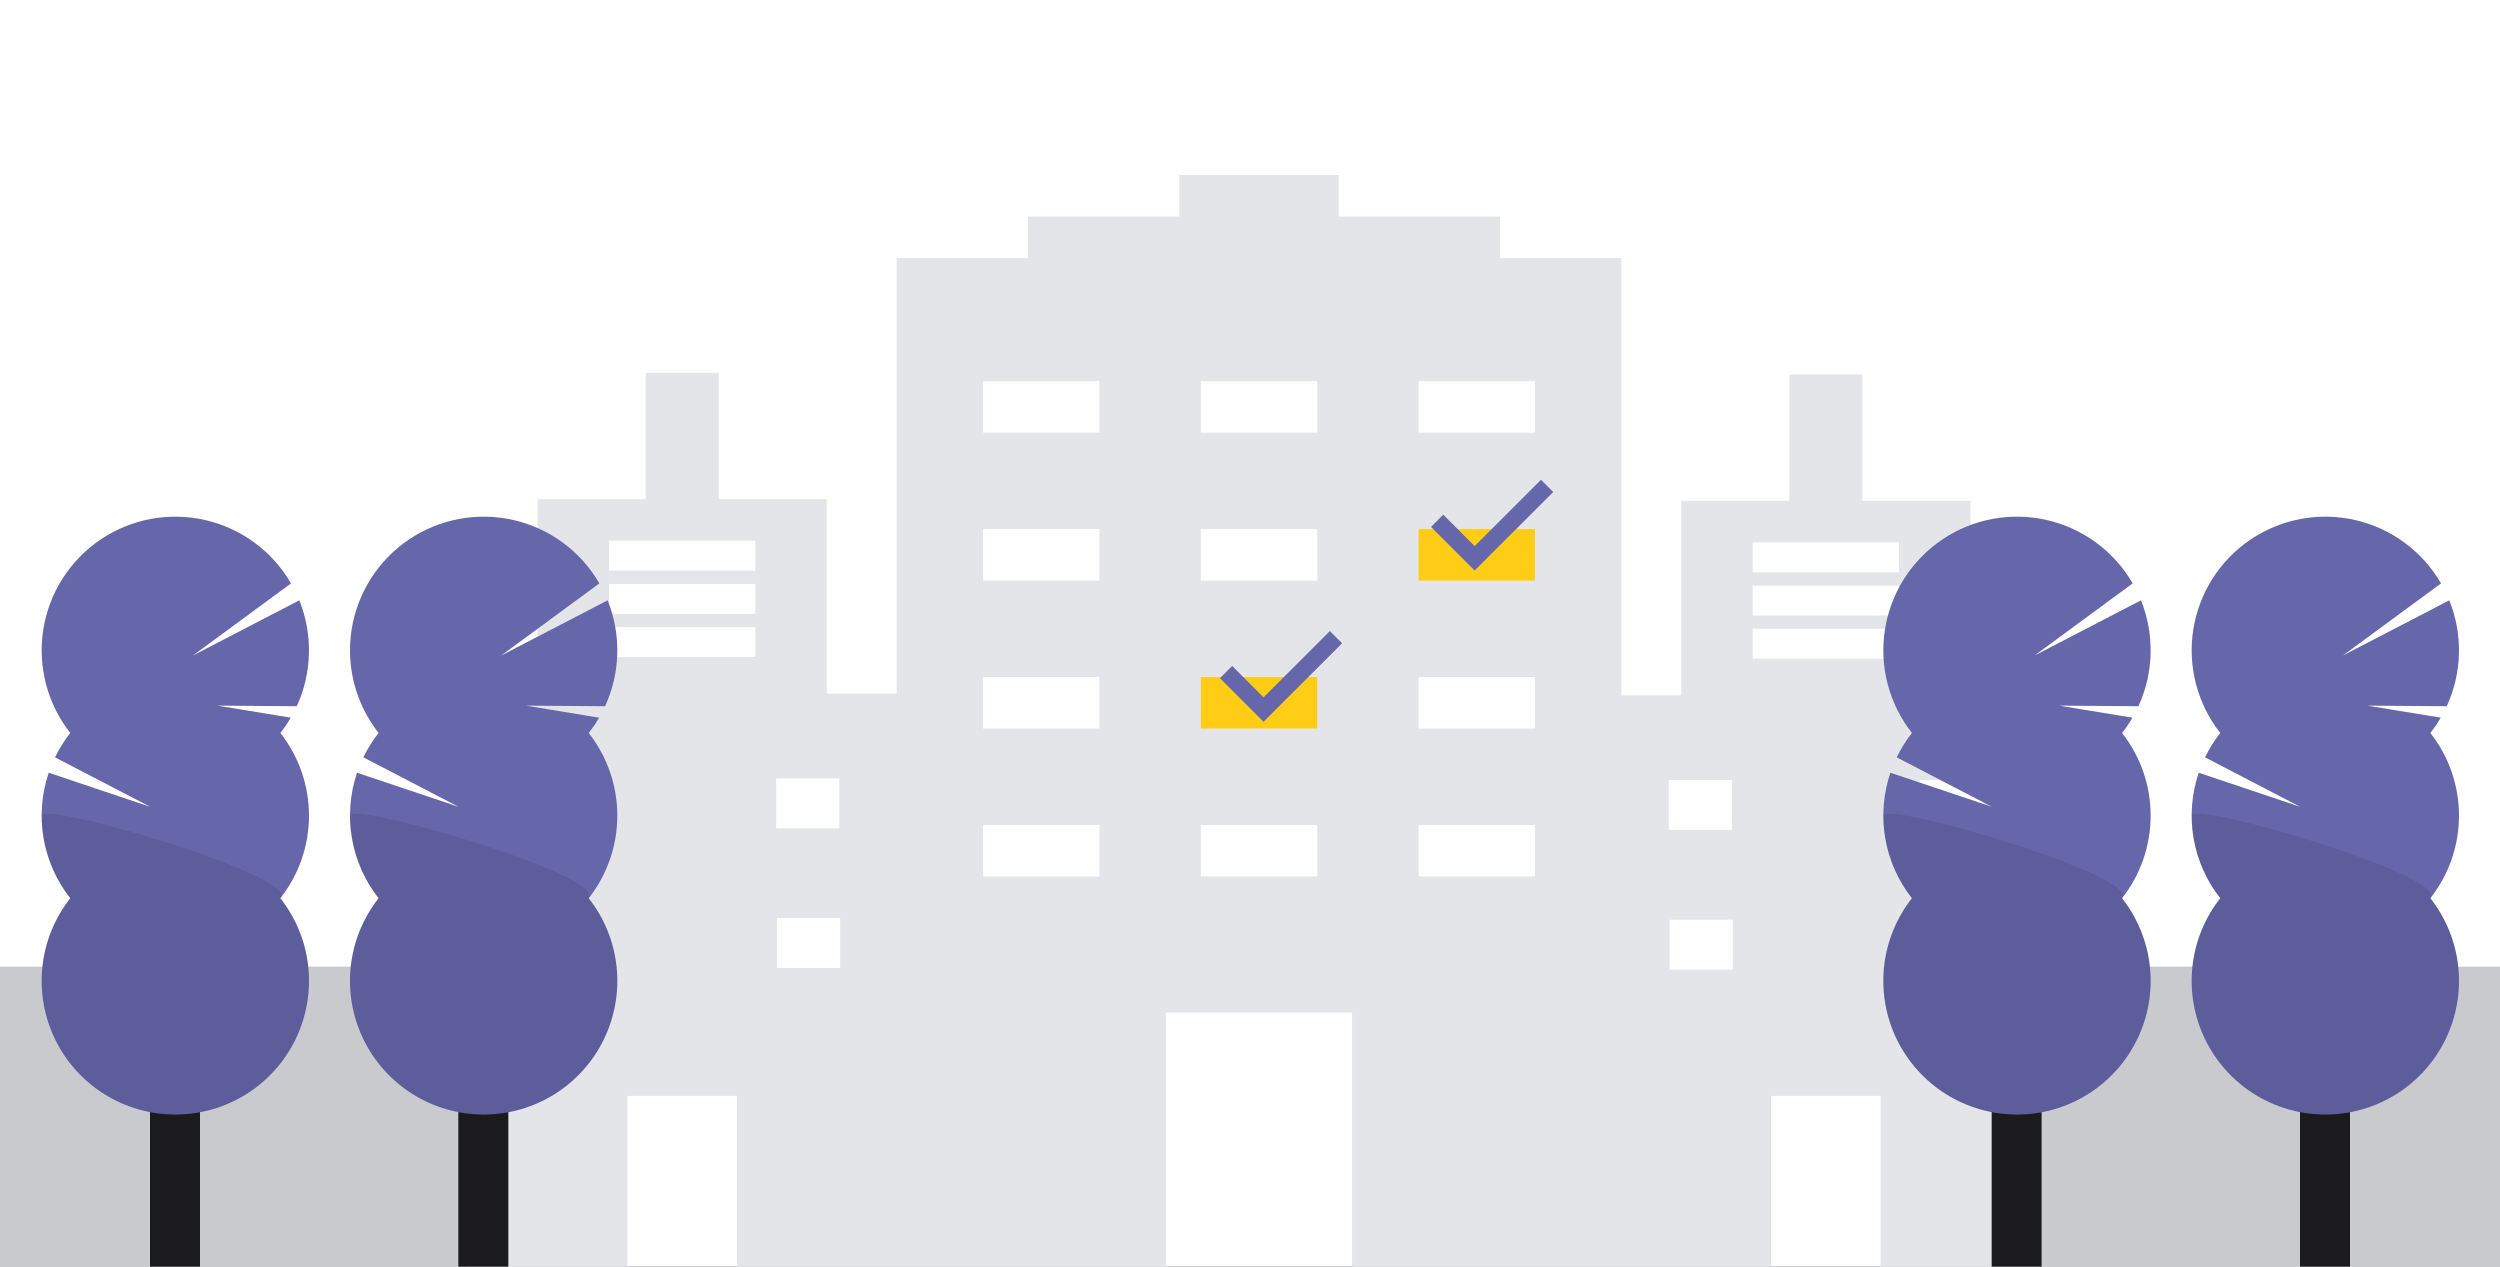 <?xml version="1.0" encoding="UTF-8"?> <svg xmlns="http://www.w3.org/2000/svg" width="300" height="152" viewBox="0 0 300 152" fill="none"><rect x="0" y="0" width="300" height="152" fill="#333333" stroke="none"/><g clip-path="url(#clip0_860_5207)"><rect width="300" height="152" fill="white"></rect><rect y="116" width="56" height="36" fill="#C8CACE"></rect><rect x="245" y="116" width="55" height="36" fill="#C8CACE"></rect><path d="M186.307 62.845H169.152V73.816H186.307V62.845Z" fill="#FFCC16"></path><path d="M159.577 80H142.422V90.971H159.577V80Z" fill="#FFCC16"></path><path d="M236.456 83.436V60.097H223.49V44.937H214.713V60.097H201.747V83.436H194.566V30.974H180.004V25.987H160.655V21H141.506V25.987H123.353V30.974H107.595V83.236H99.217V59.898H86.251V44.737H77.474V59.898H64.508V83.236H56.13V152.018H75.28V131.507H88.445V152.018H139.91V121.507H162.251V152.018H193.369V152.218H212.519V131.507H225.684V152.218H244.834V83.436H236.456ZM63.012 93.409H70.592V99.394H63.012V93.409ZM63.112 110.165H70.692V116.15H63.112V110.165ZM90.64 78.848H73.086V75.257H90.64V78.848ZM90.64 73.661H73.086V70.071H90.64V73.661ZM90.64 68.475H73.086V64.885H90.64V68.475ZM93.133 93.409H100.713V99.394H93.133V93.409ZM93.233 110.165H100.813V116.15H93.233V110.165ZM131.931 105.178H117.968V98.995H131.931V105.178ZM131.931 87.425H117.968V81.242H131.931V87.425ZM131.931 69.672H117.968V63.488H131.931V69.672ZM131.931 51.919H117.968V45.735H131.931V51.919ZM158.062 105.178H144.099V98.995H158.062V105.178ZM158.062 87.425H144.099V81.242H158.062V87.425ZM158.062 69.672H144.099V63.488H158.062V69.672ZM158.062 51.919H144.099V45.735H158.062V51.919ZM184.193 105.178H170.23V98.995H184.193V105.178ZM184.193 87.425H170.23V81.242H184.193V87.425ZM184.193 69.672H170.23V63.488H184.193V69.672ZM184.193 51.919H170.23V45.735H184.193V51.919ZM200.251 93.609H207.831V99.593H200.251V93.609ZM200.351 110.365H207.931V116.349H200.351V110.365ZM227.878 79.047H210.325V75.457H227.878V79.047ZM227.878 73.861H210.325V70.27H227.878V73.861ZM227.878 68.674H210.325V65.084H227.878V68.674ZM230.372 93.609H237.952V99.593H230.372V93.609ZM230.472 110.365H238.052V116.349H230.472V110.365Z" fill="#E3E5E8"></path><path d="M225.87 138.43L225.867 138.483C225.867 138.465 225.87 138.448 225.871 138.43L225.87 138.43Z" fill="#6667AB"></path><path d="M225.911 137.86L225.912 137.86C225.913 137.842 225.914 137.824 225.915 137.807L225.911 137.86Z" fill="#6667AB"></path><path d="M159.586 75.725L151.628 83.683L147.857 79.912L146.389 81.38L151.623 86.614L161.054 77.192L159.586 75.725Z" fill="#6667AB"></path><path d="M184.92 57.573L176.961 65.531L173.191 61.761L171.723 63.229L176.956 68.463L186.388 59.041L184.92 57.573Z" fill="#6667AB"></path><rect x="55" y="121" width="6" height="31" fill="#1B1B1E"></rect><path d="M70.645 87.956C71.103 87.374 71.52 86.761 71.892 86.121L63.094 84.676L72.61 84.747C73.523 82.76 74.021 80.609 74.073 78.424C74.126 76.239 73.732 74.066 72.916 72.038L60.15 78.66L71.923 70.006C70.82 68.1 69.337 66.442 67.565 65.134C65.793 63.826 63.77 62.898 61.624 62.406C59.477 61.913 57.253 61.869 55.088 62.274C52.923 62.679 50.865 63.526 49.042 64.761C47.219 65.997 45.67 67.594 44.491 69.454C43.313 71.314 42.529 73.397 42.191 75.573C41.852 77.749 41.965 79.972 42.523 82.102C43.081 84.233 44.071 86.225 45.432 87.956C44.719 88.863 44.106 89.844 43.603 90.881L55.024 96.815L42.846 92.728C41.991 95.255 41.78 97.956 42.231 100.586C42.683 103.216 43.783 105.692 45.432 107.789C43.572 110.155 42.414 112.997 42.092 115.99C41.77 118.982 42.297 122.005 43.612 124.713C44.927 127.42 46.977 129.703 49.529 131.3C52.08 132.897 55.029 133.744 58.039 133.744C61.049 133.744 63.998 132.897 66.549 131.3C69.101 129.703 71.151 127.42 72.466 124.713C73.781 122.005 74.308 118.982 73.986 115.99C73.664 112.997 72.506 110.155 70.645 107.789C72.869 104.962 74.078 101.47 74.078 97.873C74.078 94.276 72.869 90.784 70.645 87.956L70.645 87.956Z" fill="#6667AB"></path><path opacity="0.1" d="M42 97.873C41.995 101.471 43.204 104.965 45.432 107.79C43.572 110.155 42.414 112.997 42.092 115.99C41.77 118.982 42.297 122.005 43.612 124.713C44.927 127.42 46.977 129.703 49.529 131.3C52.08 132.897 55.029 133.744 58.039 133.744C61.049 133.744 63.998 132.897 66.549 131.3C69.101 129.703 71.151 127.42 72.466 124.713C73.781 122.005 74.308 118.982 73.986 115.99C73.664 112.997 72.506 110.155 70.645 107.79C72.795 105.061 42 96.073 42 97.873Z" fill="black"></path><rect x="276" y="121" width="6" height="31" fill="#1B1B1E"></rect><path d="M291.645 87.956C292.103 87.374 292.52 86.761 292.892 86.121L284.094 84.676L293.61 84.747C294.523 82.76 295.021 80.609 295.073 78.424C295.126 76.239 294.732 74.066 293.916 72.038L281.15 78.66L292.923 70.006C291.82 68.1 290.337 66.442 288.565 65.134C286.793 63.826 284.77 62.898 282.624 62.406C280.477 61.913 278.253 61.869 276.088 62.274C273.923 62.679 271.866 63.526 270.042 64.761C268.219 65.997 266.67 67.594 265.491 69.454C264.313 71.314 263.529 73.397 263.191 75.573C262.852 77.749 262.965 79.972 263.523 82.102C264.081 84.233 265.071 86.225 266.432 87.956C265.719 88.863 265.106 89.844 264.603 90.881L276.024 96.815L263.846 92.728C262.991 95.255 262.78 97.956 263.231 100.586C263.683 103.216 264.783 105.692 266.432 107.789C264.572 110.155 263.414 112.997 263.092 115.99C262.77 118.982 263.297 122.005 264.612 124.713C265.927 127.42 267.977 129.703 270.528 131.3C273.08 132.897 276.029 133.744 279.039 133.744C282.049 133.744 284.998 132.897 287.549 131.3C290.101 129.703 292.151 127.42 293.466 124.713C294.781 122.005 295.308 118.982 294.986 115.99C294.664 112.997 293.506 110.155 291.645 107.789C293.869 104.962 295.078 101.47 295.078 97.873C295.078 94.276 293.869 90.784 291.645 87.956L291.645 87.956Z" fill="#6667AB"></path><path opacity="0.1" d="M263 97.873C262.994 101.471 264.204 104.965 266.432 107.79C264.572 110.155 263.414 112.997 263.092 115.99C262.77 118.982 263.297 122.005 264.612 124.713C265.927 127.42 267.977 129.703 270.529 131.3C273.08 132.897 276.029 133.744 279.039 133.744C282.049 133.744 284.998 132.897 287.549 131.3C290.101 129.703 292.151 127.42 293.466 124.713C294.781 122.005 295.308 118.982 294.986 115.99C294.664 112.997 293.506 110.155 291.645 107.79C293.795 105.061 263 96.073 263 97.873Z" fill="black"></path><rect x="18" y="121" width="6" height="31" fill="#1B1B1E"></rect><path d="M33.645 87.956C34.103 87.374 34.52 86.761 34.892 86.121L26.094 84.676L35.61 84.747C36.523 82.76 37.021 80.609 37.073 78.424C37.126 76.239 36.732 74.066 35.916 72.038L23.15 78.66L34.923 70.006C33.82 68.1 32.337 66.442 30.565 65.134C28.793 63.826 26.77 62.898 24.624 62.406C22.477 61.913 20.253 61.869 18.088 62.274C15.923 62.679 13.866 63.526 12.042 64.761C10.219 65.997 8.67 67.594 7.491 69.454C6.313 71.314 5.529 73.397 5.191 75.573C4.852 77.749 4.965 79.972 5.523 82.102C6.081 84.233 7.071 86.225 8.432 87.956C7.719 88.863 7.106 89.844 6.603 90.881L18.024 96.815L5.846 92.728C4.991 95.255 4.78 97.956 5.231 100.586C5.683 103.216 6.783 105.692 8.432 107.789C6.572 110.155 5.414 112.997 5.092 115.99C4.77 118.982 5.297 122.005 6.612 124.713C7.927 127.42 9.977 129.703 12.528 131.3C15.08 132.897 18.029 133.744 21.039 133.744C24.049 133.744 26.998 132.897 29.549 131.3C32.101 129.703 34.151 127.42 35.466 124.713C36.781 122.005 37.308 118.982 36.986 115.99C36.664 112.997 35.506 110.155 33.645 107.789C35.869 104.962 37.078 101.47 37.078 97.873C37.078 94.276 35.869 90.784 33.645 87.956L33.645 87.956Z" fill="#6667AB"></path><path opacity="0.1" d="M5 97.873C4.994 101.471 6.204 104.965 8.432 107.79C6.572 110.155 5.414 112.997 5.092 115.99C4.77 118.982 5.297 122.005 6.612 124.713C7.927 127.42 9.977 129.703 12.528 131.3C15.08 132.897 18.029 133.744 21.039 133.744C24.049 133.744 26.998 132.897 29.549 131.3C32.101 129.703 34.151 127.42 35.466 124.713C36.781 122.005 37.308 118.982 36.986 115.99C36.664 112.997 35.506 110.155 33.645 107.79C35.795 105.061 5 96.073 5 97.873Z" fill="black"></path><rect x="239" y="121" width="6" height="31" fill="#1B1B1E"></rect><path d="M254.645 87.956C255.103 87.374 255.52 86.761 255.892 86.121L247.094 84.676L256.61 84.747C257.523 82.76 258.021 80.609 258.073 78.424C258.126 76.239 257.732 74.066 256.916 72.038L244.15 78.66L255.923 70.006C254.82 68.1 253.337 66.442 251.565 65.134C249.793 63.826 247.77 62.898 245.624 62.406C243.477 61.913 241.253 61.869 239.088 62.274C236.923 62.679 234.866 63.526 233.042 64.761C231.219 65.997 229.67 67.594 228.491 69.454C227.313 71.314 226.529 73.397 226.191 75.573C225.852 77.749 225.965 79.972 226.523 82.102C227.081 84.233 228.071 86.225 229.432 87.956C228.719 88.863 228.106 89.844 227.603 90.881L239.024 96.815L226.846 92.728C225.991 95.255 225.78 97.956 226.231 100.586C226.683 103.216 227.783 105.692 229.432 107.789C227.572 110.155 226.414 112.997 226.092 115.99C225.77 118.982 226.297 122.005 227.612 124.713C228.927 127.42 230.977 129.703 233.528 131.3C236.08 132.897 239.029 133.744 242.039 133.744C245.049 133.744 247.998 132.897 250.549 131.3C253.101 129.703 255.151 127.42 256.466 124.713C257.781 122.005 258.308 118.982 257.986 115.99C257.664 112.997 256.506 110.155 254.645 107.789C256.869 104.962 258.078 101.47 258.078 97.873C258.078 94.276 256.869 90.784 254.645 87.956L254.645 87.956Z" fill="#6667AB"></path><path opacity="0.1" d="M226 97.873C225.994 101.471 227.204 104.965 229.432 107.79C227.572 110.155 226.414 112.997 226.092 115.99C225.77 118.982 226.297 122.005 227.612 124.713C228.927 127.42 230.977 129.703 233.529 131.3C236.08 132.897 239.029 133.744 242.039 133.744C245.049 133.744 247.998 132.897 250.549 131.3C253.101 129.703 255.151 127.42 256.466 124.713C257.781 122.005 258.308 118.982 257.986 115.99C257.664 112.997 256.506 110.155 254.645 107.79C256.795 105.061 226 96.073 226 97.873Z" fill="black"></path></g><defs><clipPath id="clip0_860_5207"><rect width="300" height="152" fill="white"></rect></clipPath></defs></svg> 